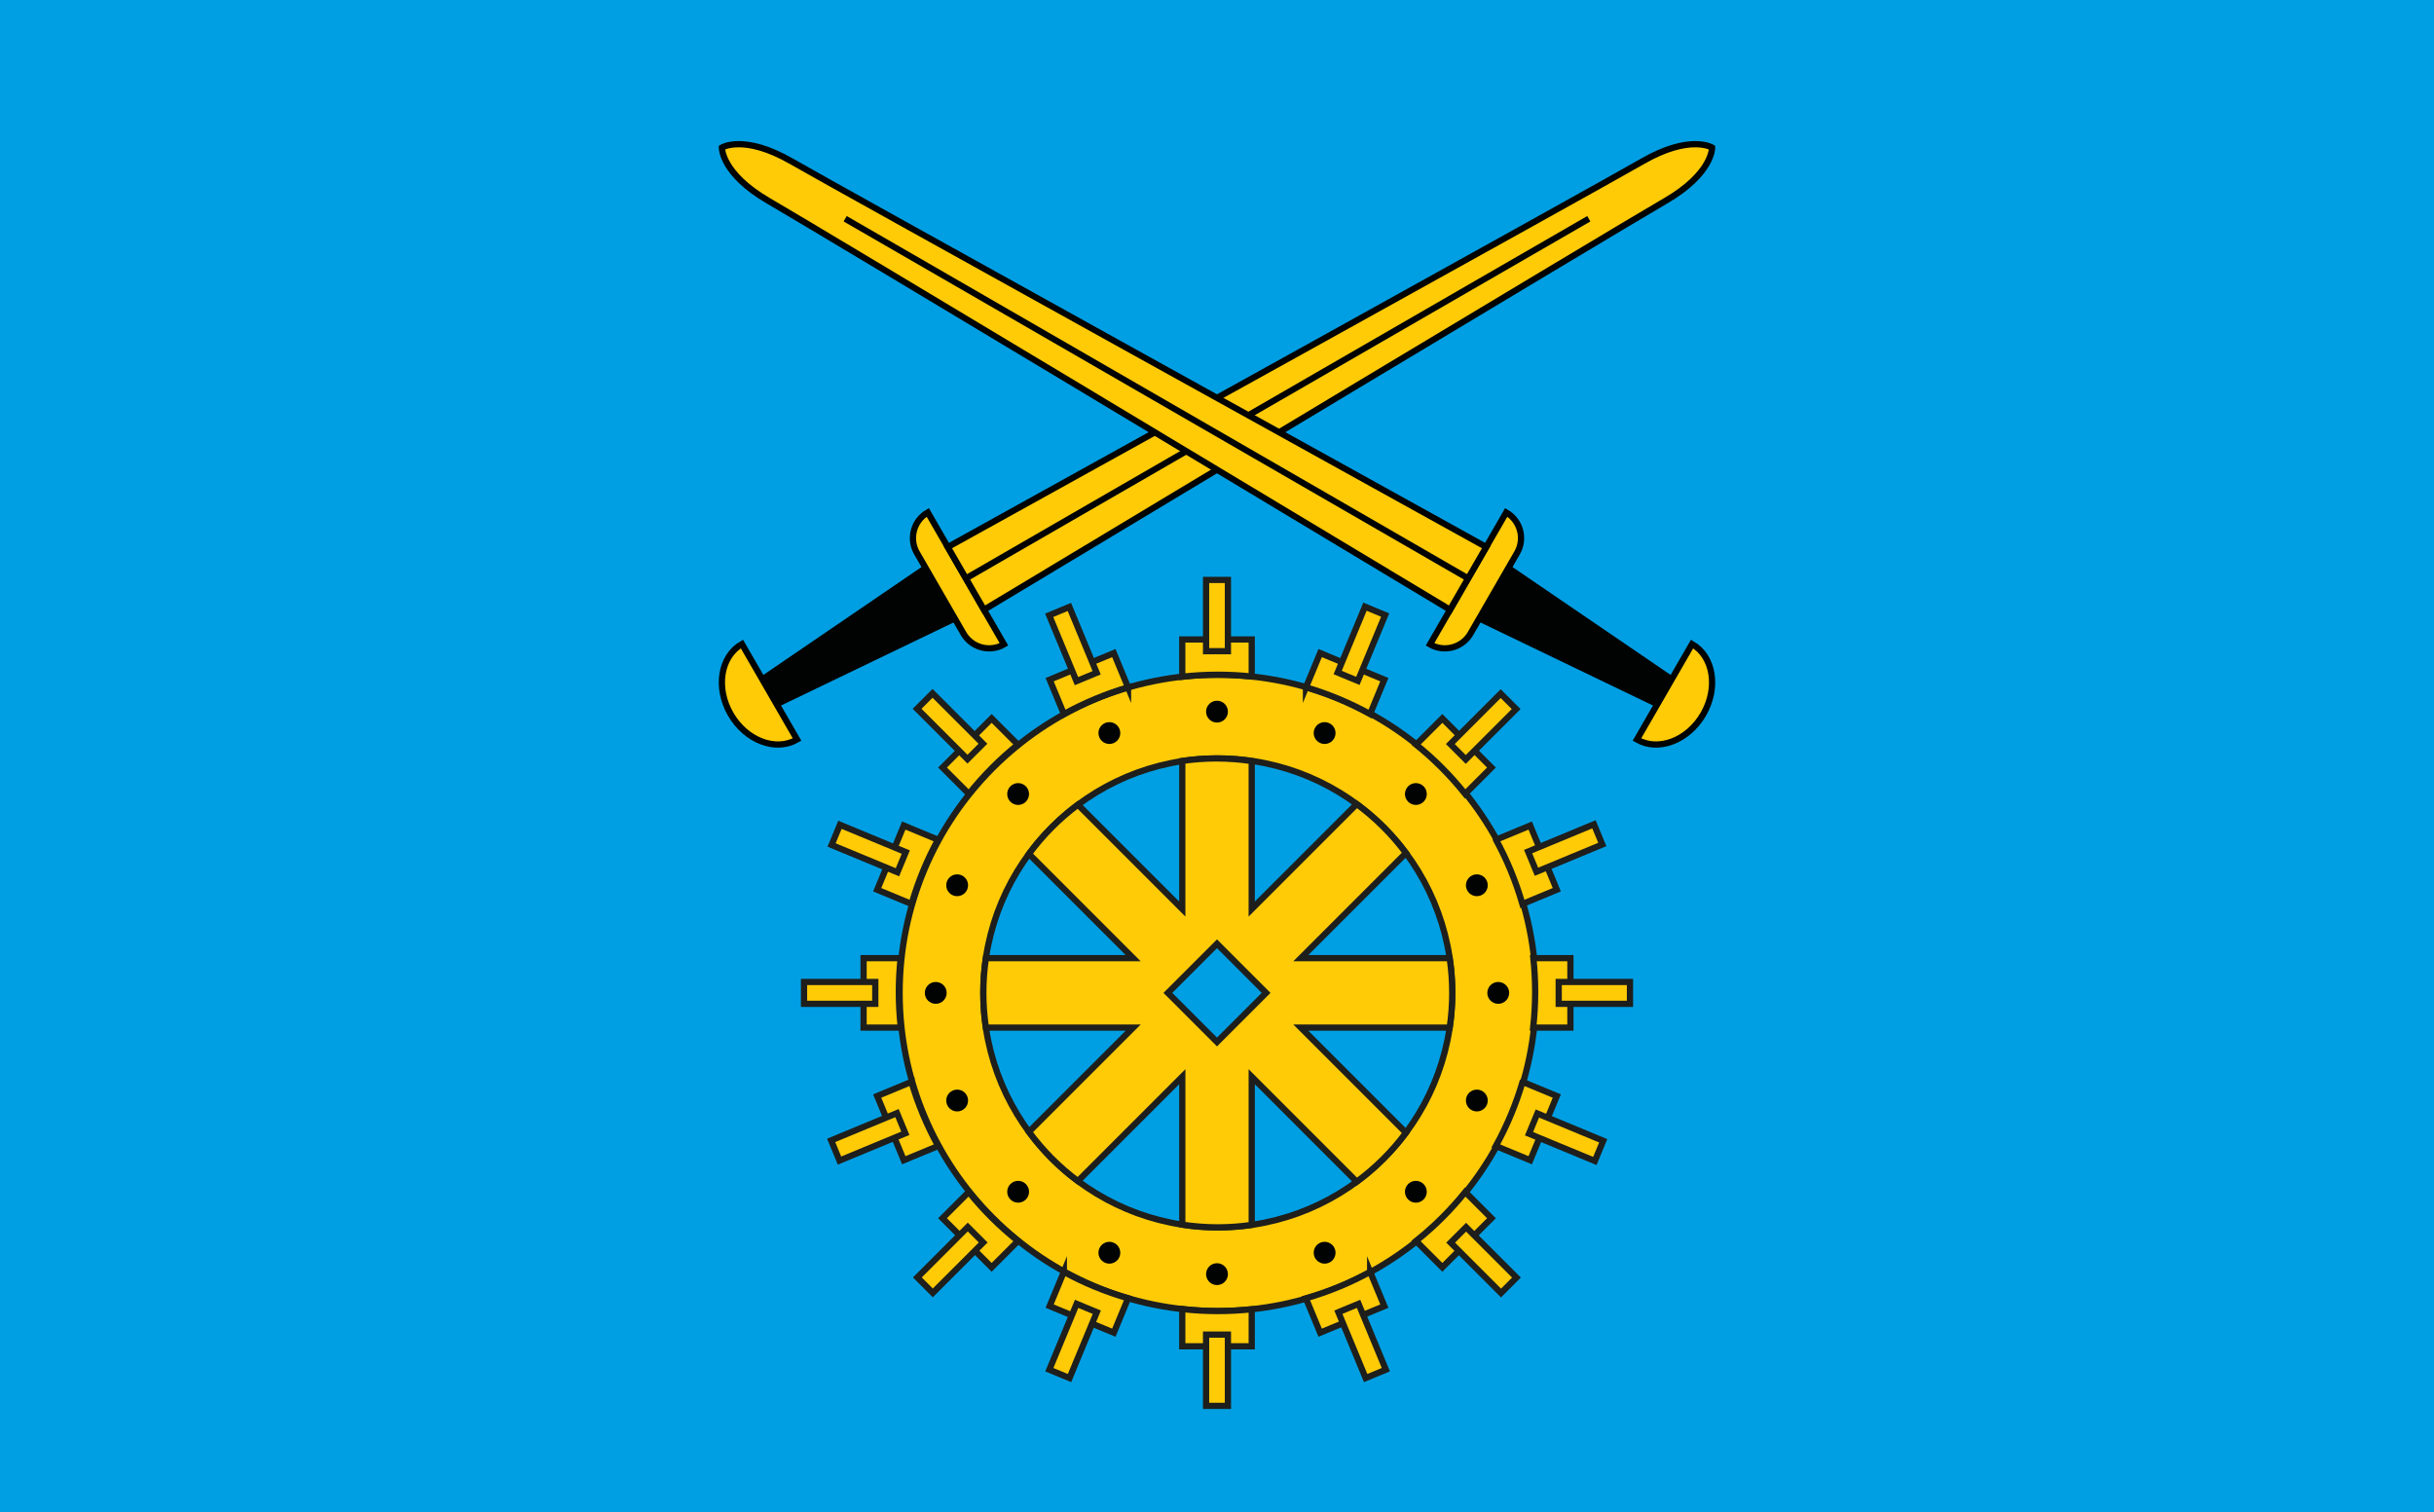 <?xml version="1.0" encoding="utf-8"?>
<svg enable-background="new 0 0 804.696 500" height="500" version="1.1" viewBox="0 0 804.696 500" width="804.696" xmlns="http://www.w3.org/2000/svg">
	<path d="m0 0h804.696v500h-804.696z" fill="#009fe3"/>
	<g>
		<g fill="#ffcb06" stroke="#1e1e1c" stroke-miterlimit="10" stroke-width="2.063">
			<path d="m402.603 223.067c-58.092 0-105.185 47.094-105.185 105.187 0 58.094 47.093 105.189 105.185 105.189 58.094 0 105.188-47.096 105.188-105.189 0-58.092-47.094-105.187-105.188-105.187zm0 182.704c-42.809 0-77.513-34.706-77.513-77.517 0-42.809 34.704-77.514 77.513-77.514 42.81 0 77.517 34.705 77.517 77.514 0 42.81-34.707 77.517-77.517 77.517z"/>
			<path d="m480.12 328.254c0-3.899-.295-7.732-.85-11.477h-49.214l34.765-34.762c-4.592-6.167-10.087-11.624-16.277-16.188l-34.72 34.718v-48.922c-3.829-.579-7.745-.883-11.734-.883-3.812 0-7.558.288-11.221.818v48.979l-34.5-34.5c-6.173 4.594-11.63 10.089-16.196 16.281l34.458 34.458h-48.689c-.556 3.746-.851 7.577-.851 11.477 0 3.901.295 7.734.851 11.479h48.695l-34.459 34.459c4.563 6.192 10.019 11.686 16.188 16.279l34.505-34.506v48.92c3.826.58 7.744.885 11.732.885 3.813 0 7.559-.286 11.221-.819v-48.985l34.718 34.718c6.191-4.563 11.686-10.021 16.278-16.188l-34.764-34.763h49.214c.555-3.746.85-7.577.85-11.478zm-77.775 16.237-16.236-16.235 16.238-16.237 16.235 16.235z"/>
			<g>
				<path d="m413.829 223.665v-12.25h-22.965v12.31c3.854-.428 7.771-.656 11.739-.656 3.795-.002 7.538.204 11.226.596z"/>
				<path d="m398.736 191.727h7.222v23.556h-7.222z"/>
			</g>
			<g>
				<path d="m413.829 432.848v12.247h-22.965v-12.309c3.854.431 7.771.657 11.739.657 3.795 0 7.538-.206 11.226-.595z"/>
				<path d="m398.736 441.226h7.222v23.56h-7.222z"/>
			</g>
			<g>
				<path d="m372.93 227.232-4.688-11.318-21.218 8.788 4.71 11.373c3.397-1.871 6.929-3.58 10.596-5.099 3.505-1.452 7.042-2.695 10.6-3.744z"/>
				<path d="m350.995 201.224h7.223v23.556h-7.223z" transform="matrix(.924 -.383 .383 .924 -54.521 151.925)"/>
			</g>
			<g>
				<path d="m336.509 246.179-8.662-8.661-16.239 16.238 8.704 8.705c2.422-3.03 5.03-5.958 7.838-8.767 2.681-2.682 5.474-5.184 8.359-7.515z"/>
				<path d="m310.522 228.264h7.224v23.559h-7.224z" transform="matrix(.707 -.707 .707 .707 -77.721 292.49)"/>
			</g>
			<g>
				<path d="m310.112 277.623-11.318-4.688-8.787 21.216 11.371 4.712c1.079-3.727 2.367-7.431 3.886-11.099 1.449-3.504 3.073-6.883 4.848-10.141z"/>
				<path d="m283.481 268.739h7.22v23.557h-7.22z" transform="matrix(.383 -.924 .924 .383 -81.956 438.363)"/>
			</g>
			<g>
				<path d="m297.755 316.771h-12.249v22.967h12.309c-.43-3.855-.657-7.771-.658-11.739 0-3.792.207-7.536.598-11.228z"/>
				<path d="m265.817 324.646h23.558v7.223h-23.558z"/>
			</g>
			<g>
				<path d="m301.324 357.673-11.318 4.688 8.789 21.217 11.371-4.709c-1.872-3.399-3.58-6.93-5.1-10.595-1.451-3.505-2.694-7.044-3.742-10.601z"/>
				<path d="m283.481 364.217h7.222v23.558h-7.222z" transform="matrix(-.383 -.924 .924 -.383 49.586 785.125)"/>
			</g>
			<g>
				<path d="m320.27 394.093-8.662 8.661 16.239 16.239 8.704-8.704c-3.03-2.422-5.96-5.028-8.768-7.835-2.681-2.683-5.182-5.475-7.513-8.361z"/>
				<path d="m310.523 404.687h7.222v23.56h-7.222z" transform="matrix(-.707 -.707 .707 -.707 241.823 933.087)"/>
			</g>
			<g>
				<path d="m351.712 420.49-4.688 11.318 21.217 8.787 4.71-11.371c-3.726-1.078-7.431-2.369-11.099-3.884-3.501-1.451-6.881-3.075-10.14-4.85z"/>
				<path d="m350.996 431.732h7.221v23.558h-7.221z" transform="matrix(-.924 -.383 .383 -.924 512.558 988.945)"/>
			</g>
			<g>
				<path d="m431.764 227.232 4.688-11.318 21.218 8.788-4.711 11.373c-3.397-1.871-6.929-3.58-10.596-5.099-3.504-1.452-7.042-2.695-10.599-3.744z"/>
				<path d="m446.478 201.224h7.223v23.557h-7.223z" transform="matrix(-.924 -.383 .383 -.924 784.396 582.039)"/>
			</g>
			<g>
				<path d="m468.185 246.179 8.663-8.661 16.238 16.238-8.704 8.705c-2.424-3.03-5.031-5.958-7.836-8.767-2.683-2.682-5.476-5.184-8.361-7.515z"/>
				<path d="m486.951 228.264h7.222v23.559h-7.222z" transform="matrix(-.707 -.707 .707 -.707 667.482 756.736)"/>
			</g>
			<g>
				<path d="m494.583 277.623 11.317-4.688 8.789 21.216-11.373 4.712c-1.078-3.727-2.366-7.431-3.885-11.099-1.451-3.504-3.076-6.883-4.848-10.141z"/>
				<path d="m513.994 268.739h7.219v23.557h-7.219z" transform="matrix(-.383 -.924 .924 -.383 456.512 866.07)"/>
			</g>
			<g>
				<path d="m506.941 316.771h12.247v22.967h-12.309c.429-3.855.658-7.771.658-11.739.001-3.792-.206-7.536-.596-11.228z"/>
				<path d="m515.319 324.646h23.56v7.223h-23.56z"/>
			</g>
			<g>
				<path d="m503.372 357.673 11.319 4.688-8.791 21.217-11.372-4.709c1.873-3.399 3.581-6.93 5.1-10.595 1.452-3.505 2.695-7.044 3.744-10.601z"/>
				<path d="m513.992 364.217h7.222v23.559h-7.222z" transform="matrix(.383 -.924 .924 .383 -27.896 710.237)"/>
			</g>
			<g>
				<path d="m484.424 394.093 8.662 8.661-16.238 16.239-8.706-8.704c3.032-2.422 5.96-5.028 8.769-7.835 2.681-2.683 5.183-5.475 7.513-8.361z"/>
				<path d="m486.949 404.688h7.22v23.558h-7.22z" transform="matrix(.707 -.707 .707 .707 -150.795 468.981)"/>
			</g>
			<g>
				<path d="m452.982 420.49 4.688 11.318-21.218 8.787-4.712-11.371c3.728-1.078 7.433-2.369 11.101-3.884 3.502-1.451 6.883-3.075 10.141-4.85z"/>
				<path d="m446.477 431.731h7.222v23.559h-7.222z" transform="matrix(.924 -.383 .383 .924 -135.424 205.905)"/>
			</g>
		</g>
		<circle cx="402.347" cy="235.273" fill="#010202" r="3.611"/>
		<circle cx="402.347" cy="421.238" fill="#010202" r="3.611"/>
		<path d="m441.265 243.733c.762-1.843-.111-3.956-1.955-4.718-1.842-.765-3.954.112-4.717 1.953-.766 1.843.111 3.957 1.955 4.718 1.841.765 3.954-.111 4.717-1.953z" fill="#010202"/>
		<circle cx="468.096" cy="262.508" fill="#010202" r="3.61"/>
		<path d="m489.631 296.01c1.846-.766 2.72-2.876 1.955-4.718-.762-1.844-2.874-2.718-4.718-1.955-1.841.764-2.716 2.876-1.952 4.716.761 1.843 2.876 2.719 4.715 1.957z" fill="#010202"/>
		<circle cx="495.329" cy="328.256" fill="#010202" r="3.612"/>
		<circle cx="488.251" cy="363.838" fill="#010202" r="3.611"/>
		<circle cx="468.094" cy="394.004" fill="#010202" r="3.61"/>
		<circle cx="437.929" cy="414.159" fill="#010202" r="3.611"/>
		<circle cx="366.764" cy="242.351" fill="#010202" r="3.611"/>
		<circle cx="336.599" cy="262.508" fill="#010202" r="3.61"/>
		<circle cx="316.442" cy="292.673" fill="#010202" r="3.611"/>
		<circle cx="309.365" cy="328.256" fill="#010202" r="3.612"/>
		<circle cx="316.442" cy="363.838" fill="#010202" r="3.611"/>
		<circle cx="336.6" cy="394.004" fill="#010202" r="3.611"/>
		<path d="m370.101 415.541c-.765 1.844-2.874 2.72-4.721 1.954-1.84-.761-2.715-2.875-1.952-4.718.762-1.841 2.875-2.718 4.718-1.952 1.842.764 2.717 2.874 1.955 4.716z" fill="#010202"/>
	</g>
	<g>
		<g stroke="#010202" stroke-miterlimit="10" stroke-width="2.063">
			<path d="m331.917 213.036c-4.687 2.707-10.682 1.1-13.389-3.587l-15.39-26.653c-2.705-4.687-1.097-10.681 3.591-13.389z" fill="#ffcb06"/>
			<path d="m313.338 180.857c26.757-14.813 214.936-119.004 229.595-127.468 15.786-9.114 23.101-4.605 23.101-4.605s.245 8.592-15.537 17.705c-14.661 8.463-198.982 119.335-225.188 135.099z" fill="#ffcb06"/>
			<path d="m319.324 191.222 205.945-118.903" fill="none"/>
			<path d="m263.513 244.493c-7.086 4.091-16.909.339-21.943-8.38-5.035-8.719-3.373-19.103 3.713-23.193z" fill="#ffcb06"/>
		</g>
		<path d="m316.165 205.353-58.888 28.341-5.758-9.975 53.986-36.827z" fill="#010202"/>
	</g>
	<g>
		<g stroke="#010202" stroke-miterlimit="10" stroke-width="2.063">
			<path d="m485.373 191.222-12.596 21.814c4.687 2.707 10.683 1.1 13.388-3.587l15.389-26.653c2.708-4.687 1.099-10.681-3.587-13.389z" fill="#ffcb06"/>
			<path d="m491.356 180.857c-26.755-14.813-214.933-119.004-229.594-127.468-15.785-9.114-23.102-4.605-23.102-4.605s-.247 8.592 15.538 17.705c14.66 8.463 198.982 119.335 225.188 135.099z" fill="#ffcb06"/>
			<path d="m485.373 191.222-205.949-118.903" fill="none"/>
			<path d="m541.182 244.493c7.084 4.091 16.908.339 21.942-8.38s3.371-19.103-3.712-23.193z" fill="#ffcb06"/>
		</g>
		<path d="m488.532 205.353 58.885 28.341 5.759-9.975-53.987-36.827z" fill="#010202"/>
	</g>
</svg>

